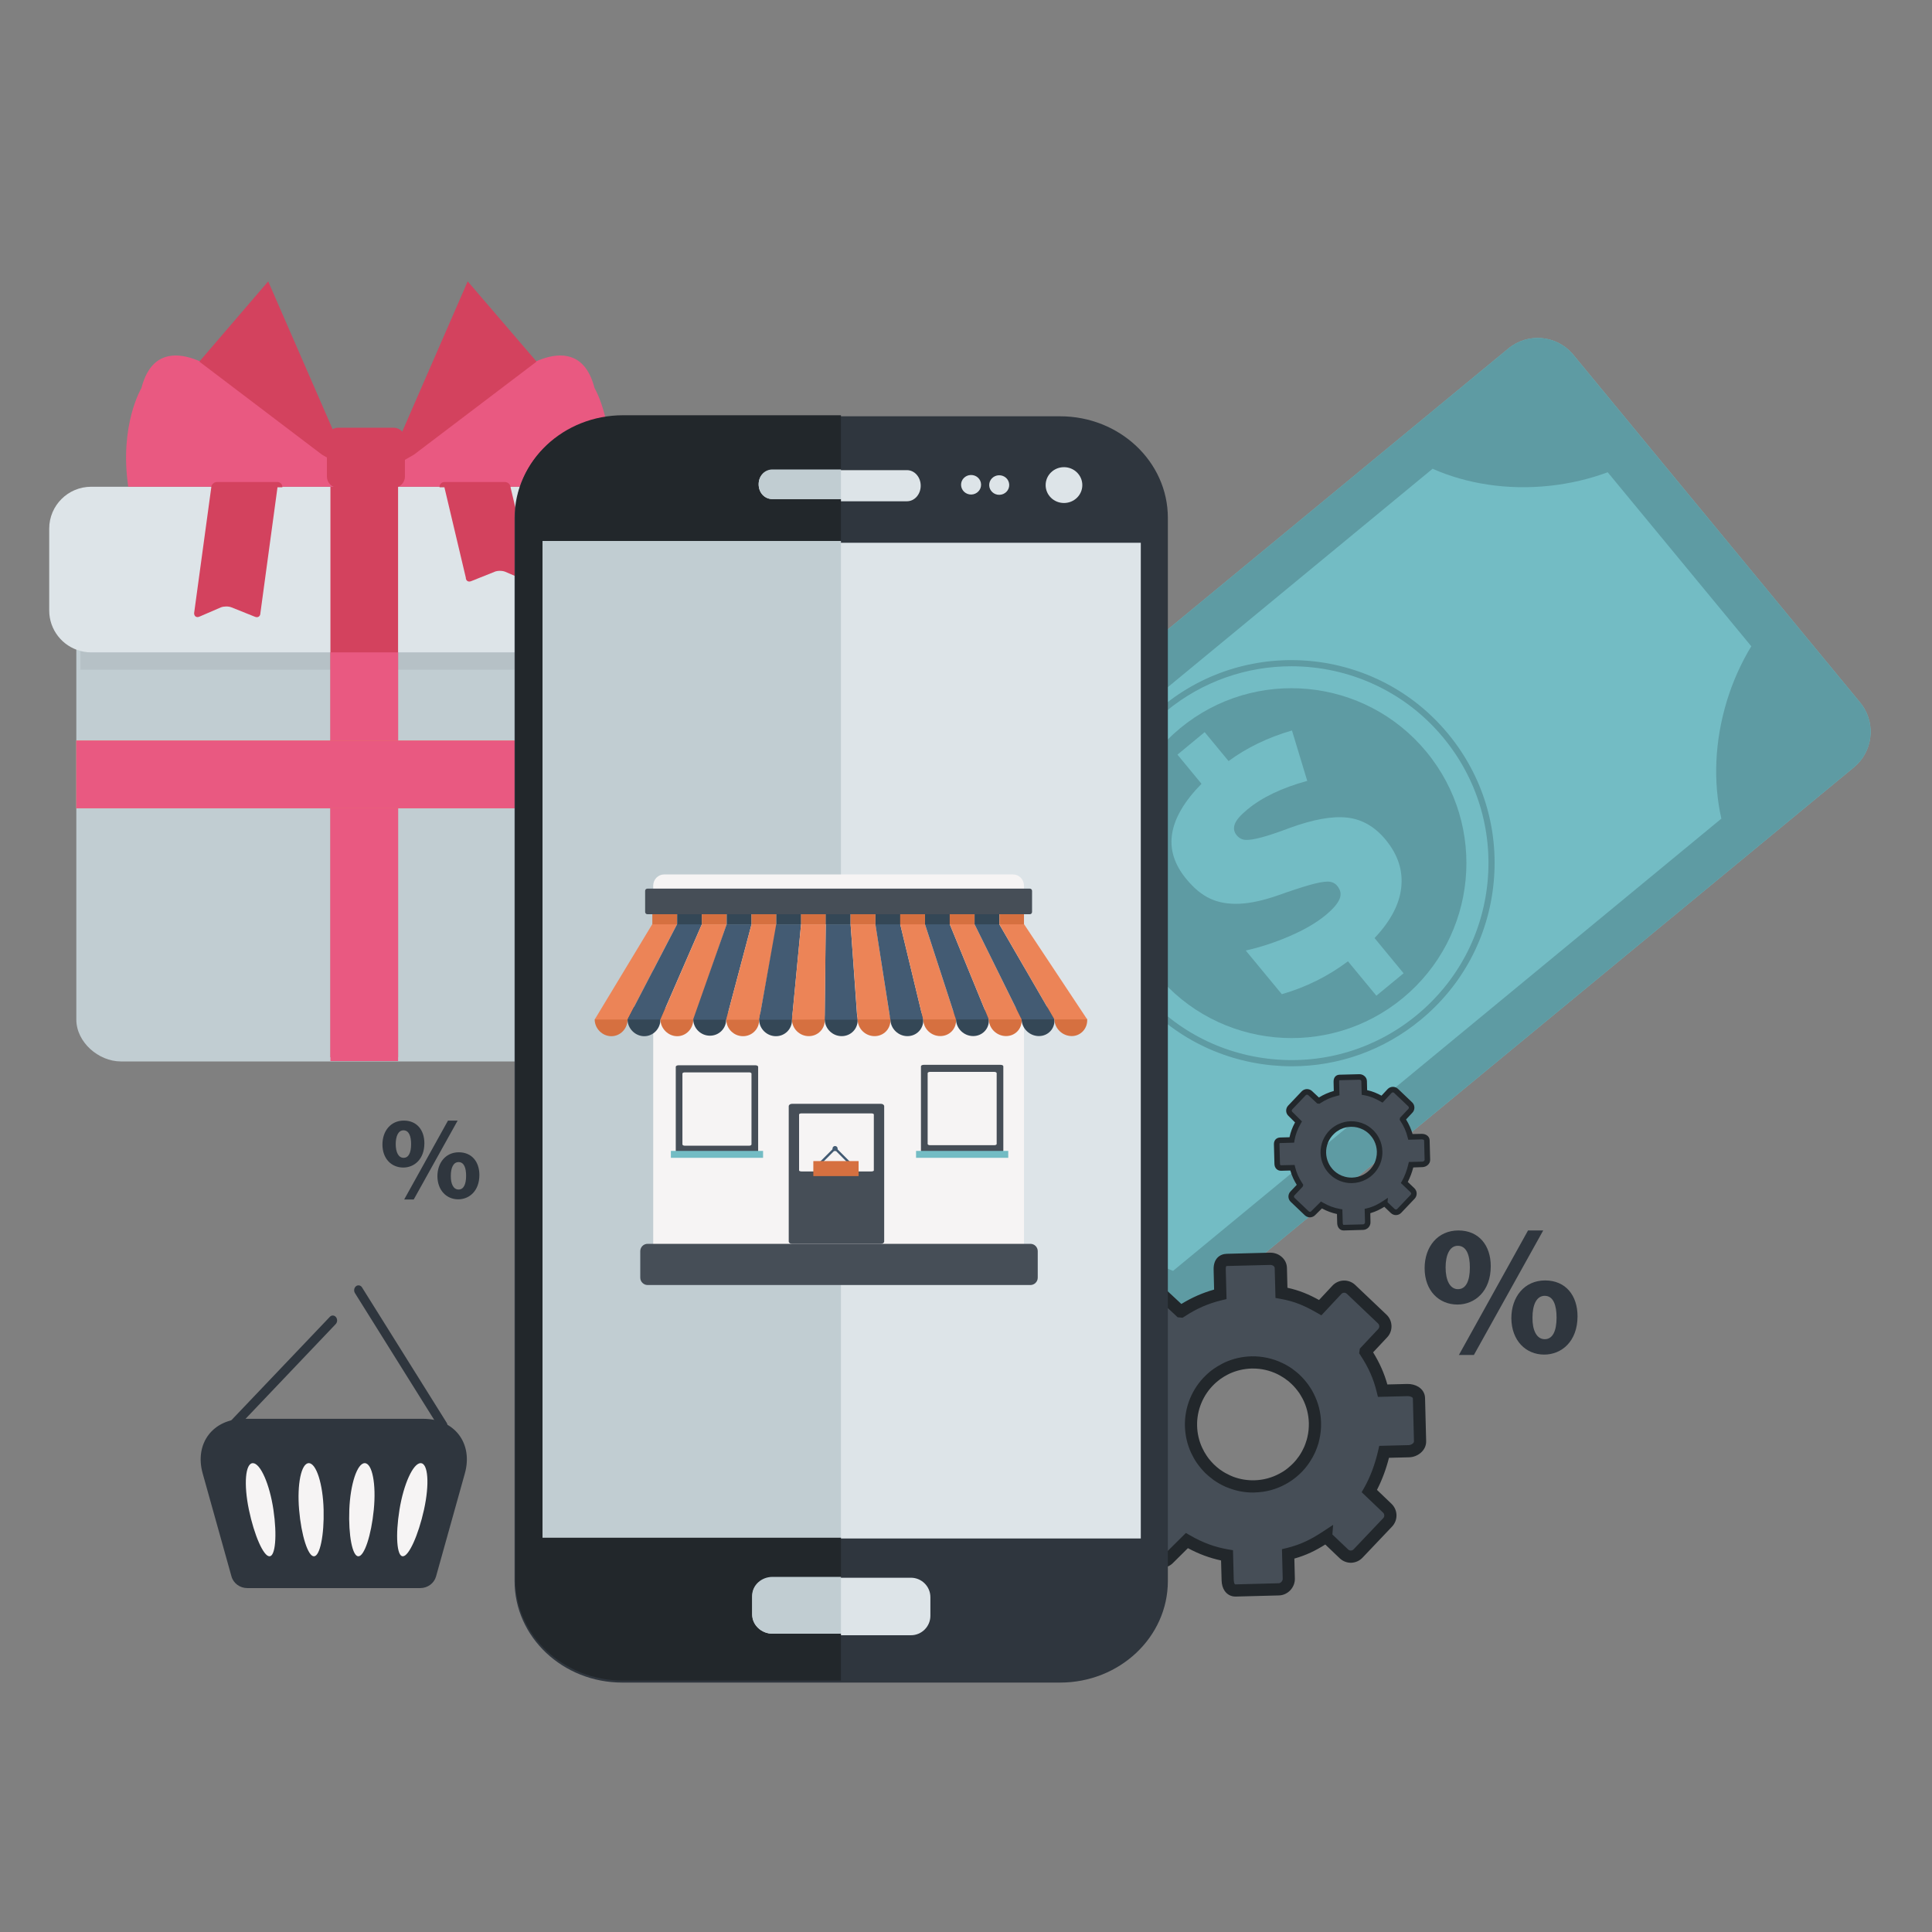 <?xml version="1.0" encoding="utf-8"?>
<!-- Generator: Adobe Illustrator 16.0.0, SVG Export Plug-In . SVG Version: 6.00 Build 0)  -->
<!DOCTYPE svg PUBLIC "-//W3C//DTD SVG 1.1//EN" "http://www.w3.org/Graphics/SVG/1.1/DTD/svg11.dtd">
<svg version="1.1" id="Layer_1" xmlns="http://www.w3.org/2000/svg" xmlns:xlink="http://www.w3.org/1999/xlink" x="0px" y="0px"
	 width="300px" height="300px" viewBox="0 0 300 300" enable-background="new 0 0 300 300" xml:space="preserve">
<rect x="0" y="0" width="300" height="300" fill="#808080" stroke="none"/>
<g>
	<g>
		<path fill="#C1CDD2" d="M99.938,91.408v66.91c0,3.49-2.73,6.503-6.226,6.503H18.779c-3.495,0-6.927-3.013-6.927-6.503v-66.91
			c0-3.495,3.432-6.629,6.927-6.629h74.933C97.207,84.778,99.938,87.913,99.938,91.408z"/>
		<path opacity="0.07" fill="#231F20" d="M104.92,82.088v12.703c0,2.817-1.785,5.216-4.29,6.118
			c-0.181,0.073-0.365,0.122-0.557,0.175v2.91H12.486v-2.915c-2.788-0.732-4.846-3.271-4.846-6.289V82.088
			c0-3.591,2.915-6.505,6.507-6.505h84.265C102.004,75.583,104.92,78.497,104.92,82.088z"/>
		<path fill="#DDE4E8" d="M104.92,82.088v12.703c0,2.817-1.785,5.216-4.29,6.118c-0.181,0.073-0.365,0.122-0.557,0.175
			c-0.525,0.141-1.086,0.215-1.661,0.215H14.147c-0.379,0-0.745-0.03-1.105-0.097c-0.19-0.03-0.376-0.074-0.556-0.122
			c-2.788-0.732-4.846-3.271-4.846-6.289V82.088c0-3.591,2.915-6.505,6.507-6.505h84.265
			C102.004,75.583,104.92,78.497,104.92,82.088z"/>
		<rect x="51.308" y="75.583" fill="#D3425E" width="10.506" height="88.584"/>
		<rect x="51.308" y="101.299" fill="#E95981" width="10.506" height="63.463"/>
		<g>
			<rect x="11.853" y="115.001" fill="#EC8457" width="88.114" height="10.505"/>
			<rect x="11.853" y="115.001" fill="#E95981" width="88.114" height="10.505"/>
		</g>
		<path fill="#E95981" d="M52.751,71.166L35.056,58.528c0,0-10.441-8.531-13.094,1.723c0,0-3.46,5.759-2.048,15.331h34.654
			C54.568,75.583,52.619,74.042,52.751,71.166z"/>
		<polygon fill="#D3425E" points="30.952,56.149 41.646,43.689 52.696,69.058 53.316,72.504 50.002,70.603 		"/>
		<path fill="#E95981" d="M61.521,71.166l17.704-12.637c0,0,10.442-8.531,13.094,1.723c0,0,3.451,5.759,2.042,15.331H59.712
			C59.712,75.583,61.651,74.042,61.521,71.166z"/>
		<polygon fill="#D3425E" points="83.319,56.149 72.624,43.689 61.573,69.058 60.96,72.504 64.27,70.603 		"/>
		<path fill="#D3425E" d="M43.089,75.667h0.752c0-0.017,0.003-0.036,0.003-0.062c0-0.419-0.34-0.76-0.755-0.76h-0.901h-0.309h-8.184
			c-0.492,0-0.897,0.405-0.897,0.902L30.143,95.21c0,0.492,0.374,0.741,0.823,0.542l3.306-1.429c0.452-0.19,1.202-0.204,1.661-0.015
			l3.667,1.468c0.452,0.185,0.833-0.074,0.833-0.566L43.089,75.667z"/>
		<path fill="#D3425E" d="M69.008,75.667h-0.76c0-0.017,0-0.036,0-0.062c0-0.419,0.34-0.76,0.76-0.76h0.901h0.304h8.178
			c0.498,0,0.903,0.405,0.903,0.902l3.324,13.931c0,0.493-0.376,0.741-0.83,0.541l-3.304-1.423c-0.454-0.201-1.204-0.21-1.662-0.02
			l-3.661,1.467c-0.459,0.186-0.833-0.073-0.833-0.565L69.008,75.667z"/>
		<path fill="#D3425E" d="M62.876,73.996c0,0.965-0.781,1.745-1.747,1.745h-8.627c-0.966,0-1.739-0.78-1.739-1.745v-5.834
			c0-0.965,0.773-1.746,1.739-1.746h8.627c0.966,0,1.747,0.78,1.747,1.746V73.996z"/>
	</g>
	<g>
		<path fill="#73BCC4" d="M244.301,55.082l44.534,53.992c0.122,0.146,0.233,0.297,0.348,0.454c2.12,3.027,1.589,7.234-1.312,9.627
			l-117.444,96.879c-2.906,2.398-7.132,2.116-9.707-0.545c-0.13-0.138-0.257-0.273-0.379-0.42l-44.536-53.991
			c-0.048-0.059-0.102-0.127-0.15-0.196c-2.345-3.051-1.867-7.419,1.116-9.888l117.445-96.877c2.988-2.468,7.381-2.103,9.925,0.78
			C244.194,54.96,244.246,55.018,244.301,55.082z"/>
		<path fill="#5E9BA3" d="M244.14,54.896c-2.544-2.883-6.937-3.249-9.925-0.78L216.18,68.994l-81.373,67.122l-18.037,14.877
			c-2.983,2.469-3.461,6.837-1.116,9.888c0.049,0.069,0.103,0.138,0.15,0.196l12.222,14.818l20.093,24.354l0,0l12.222,14.819
			c0.058,0.059,0.111,0.117,0.161,0.185c0,0,0,0,0.005,0c0.072,0.078,0.136,0.157,0.213,0.235c0.006,0.009,0.016,0.009,0.021,0.02
			c0.014,0.02,0.024,0.028,0.039,0.038c0.068,0.068,0.141,0.146,0.215,0.204c0.019,0.03,0.043,0.04,0.063,0.069
			c0.062,0.058,0.127,0.107,0.189,0.166c0.033,0.02,0.06,0.048,0.093,0.077c0.058,0.039,0.117,0.088,0.175,0.137
			c0.035,0.029,0.079,0.049,0.108,0.078c0.058,0.039,0.106,0.078,0.166,0.116c0.042,0.03,0.083,0.059,0.122,0.089
			c0.052,0.028,0.106,0.068,0.16,0.107c0.048,0.02,0.092,0.048,0.136,0.078c0.055,0.028,0.104,0.058,0.156,0.087
			c0.049,0.029,0.098,0.049,0.142,0.078c0.048,0.029,0.102,0.059,0.156,0.077c0.049,0.03,0.102,0.05,0.146,0.069
			c0.055,0.029,0.104,0.058,0.161,0.077c0.049,0.03,0.098,0.039,0.15,0.059c0.055,0.03,0.099,0.05,0.152,0.068
			c0.053,0.02,0.107,0.039,0.161,0.059c0.048,0.02,0.102,0.039,0.15,0.05c0.055,0.028,0.107,0.038,0.166,0.058
			c0.053,0.02,0.102,0.029,0.156,0.049c0.053,0.01,0.111,0.029,0.166,0.039c0.053,0.02,0.097,0.029,0.15,0.039
			c0.058,0.02,0.117,0.029,0.171,0.039c0.053,0.01,0.107,0.02,0.156,0.038c0.053,0.011,0.111,0.011,0.169,0.02
			c0.055,0.011,0.104,0.02,0.156,0.03c0.06,0.009,0.118,0.02,0.176,0.02c0.05,0.009,0.104,0.009,0.151,0.02
			c0.064,0,0.116,0.01,0.176,0.01c0.055,0,0.106,0.01,0.161,0.01c0.054,0.009,0.111,0.009,0.176,0.009c0.053,0,0.102,0,0.156,0
			c0.058,0,0.111,0,0.169,0c0.055,0,0.108,0,0.161-0.009c0.06,0,0.117-0.01,0.171-0.01c0.06,0,0.112-0.01,0.161-0.01
			c0.06-0.011,0.116-0.011,0.176-0.02c0.05,0,0.102-0.011,0.156-0.02c0.058-0.011,0.111-0.02,0.171-0.03
			c0.047-0.009,0.106-0.009,0.164-0.028c0.055-0.01,0.108-0.02,0.166-0.029c0.049-0.01,0.104-0.02,0.156-0.039
			c0.059-0.01,0.113-0.029,0.16-0.039c0.06-0.01,0.119-0.029,0.172-0.049c0.054-0.01,0.103-0.029,0.155-0.039
			c0.06-0.02,0.112-0.038,0.166-0.058c0.049-0.021,0.104-0.03,0.156-0.06c0.059-0.02,0.111-0.039,0.171-0.059
			c0.044-0.02,0.093-0.039,0.141-0.059c0.059-0.028,0.113-0.048,0.171-0.078c0.049-0.019,0.099-0.038,0.143-0.067
			c0.058-0.02,0.116-0.06,0.164-0.078c0.054-0.029,0.098-0.049,0.147-0.078c0.054-0.029,0.106-0.059,0.166-0.088
			c0.044-0.029,0.091-0.058,0.135-0.077c0.055-0.039,0.112-0.078,0.172-0.108c0.039-0.029,0.083-0.058,0.116-0.088
			c0.068-0.039,0.132-0.087,0.195-0.126c0.033-0.029,0.069-0.049,0.098-0.068c0.092-0.068,0.185-0.146,0.278-0.225l0,0l0,0
			l18.035-14.877l81.373-67.127l18.036-14.875c0.088-0.073,0.181-0.151,0.264-0.234c0.034-0.02,0.058-0.053,0.088-0.073
			c0.058-0.053,0.112-0.113,0.17-0.171c0.03-0.028,0.064-0.058,0.098-0.097c0.05-0.053,0.097-0.103,0.141-0.146
			c0.03-0.044,0.069-0.079,0.099-0.118c0.044-0.054,0.088-0.098,0.127-0.151c0.034-0.034,0.062-0.083,0.102-0.122
			c0.034-0.049,0.073-0.097,0.111-0.146c0.031-0.048,0.06-0.087,0.089-0.131c0.033-0.049,0.072-0.102,0.106-0.151
			c0.03-0.043,0.054-0.082,0.088-0.131c0.03-0.053,0.069-0.103,0.094-0.156c0.028-0.044,0.054-0.088,0.082-0.142
			c0.024-0.049,0.059-0.097,0.084-0.151c0.028-0.048,0.054-0.092,0.077-0.146c0.024-0.054,0.05-0.103,0.078-0.152
			c0.023-0.053,0.044-0.097,0.067-0.15c0.025-0.054,0.05-0.103,0.073-0.156c0.021-0.049,0.041-0.102,0.06-0.151
			c0.019-0.053,0.039-0.107,0.062-0.166c0.016-0.043,0.035-0.097,0.054-0.151c0.016-0.053,0.034-0.103,0.055-0.156
			c0.014-0.053,0.028-0.112,0.047-0.161c0.016-0.054,0.031-0.108,0.044-0.161c0.016-0.053,0.031-0.107,0.041-0.161
			c0.009-0.054,0.023-0.108,0.037-0.166c0.016-0.054,0.021-0.107,0.031-0.161c0.013-0.053,0.023-0.106,0.033-0.165
			c0.01-0.049,0.014-0.103,0.023-0.161c0.006-0.054,0.016-0.113,0.021-0.166c0.011-0.054,0.014-0.108,0.024-0.166
			c0.005-0.054,0.01-0.112,0.01-0.161c0.005-0.053,0.005-0.112,0.01-0.166c0.006-0.058,0.011-0.112,0.011-0.17
			c0-0.054,0-0.112,0-0.166c0-0.054,0-0.107,0-0.165c0-0.054,0-0.108,0-0.161c-0.005-0.059-0.011-0.113-0.016-0.166
			c0-0.059-0.005-0.117-0.01-0.171c0-0.053-0.005-0.112-0.016-0.165c-0.003-0.054-0.014-0.113-0.019-0.161
			c-0.01-0.059-0.021-0.113-0.025-0.166c-0.004-0.058-0.019-0.112-0.029-0.166c-0.008-0.058-0.018-0.112-0.028-0.17
			c-0.015-0.054-0.023-0.108-0.039-0.156c-0.015-0.06-0.023-0.113-0.039-0.171c-0.015-0.053-0.028-0.103-0.044-0.156
			c-0.015-0.059-0.028-0.117-0.049-0.175c-0.014-0.049-0.029-0.093-0.049-0.142c-0.02-0.063-0.037-0.122-0.062-0.18
			c-0.016-0.049-0.024-0.097-0.05-0.142c-0.023-0.063-0.044-0.122-0.072-0.185c-0.016-0.039-0.034-0.078-0.053-0.127
			c-0.03-0.067-0.064-0.131-0.088-0.194c-0.025-0.039-0.044-0.073-0.055-0.117c-0.039-0.063-0.073-0.131-0.111-0.2
			c-0.016-0.034-0.034-0.068-0.055-0.097c-0.044-0.078-0.088-0.152-0.127-0.225c-0.014-0.024-0.028-0.048-0.049-0.073
			c-0.053-0.088-0.106-0.171-0.159-0.249c-0.011-0.015-0.021-0.034-0.036-0.048c0-0.005-0.005-0.015-0.008-0.02
			c-0.064-0.093-0.127-0.176-0.191-0.263c-0.005,0-0.005,0-0.005-0.005c-0.048-0.063-0.097-0.127-0.151-0.185l0,0l-12.22-14.813
			l-20.099-24.364l-12.216-14.814C244.246,55.018,244.194,54.96,244.14,54.896z M271.939,100.353
			c-1.55,2.554-2.842,5.387-3.782,8.457c-1.944,6.357-2.136,12.724-0.863,18.305l-85.146,70.229
			c-5.239-2.31-11.523-3.334-18.134-2.632c-3.831,0.419-7.433,1.374-10.685,2.759l-21.586-26.157
			c1.98-2.935,3.603-6.289,4.734-9.974c1.959-6.366,2.139-12.75,0.858-18.341l85.116-70.21c5.25,2.32,11.547,3.352,18.172,2.645
			c3.193-0.341,6.22-1.067,9.022-2.101L271.939,100.353z"/>
		<path fill="#5E9BA3" d="M200.6,165.571c-1.02,0-2.043-0.05-3.07-0.146c-8.386-0.809-15.956-4.826-21.318-11.329
			c-11.069-13.412-9.154-33.333,4.262-44.398c13.41-11.065,33.337-9.154,44.398,4.26c5.357,6.498,7.867,14.692,7.062,23.084
			c-0.805,8.384-4.82,15.952-11.323,21.314C214.906,163.065,207.897,165.571,200.6,165.571z M200.512,103.458
			c-6.854,0-13.742,2.287-19.432,6.98c-6.302,5.196-10.202,12.537-10.981,20.666c-0.779,8.131,1.653,16.082,6.854,22.377
			c5.195,6.309,12.538,10.208,20.667,10.988c8.132,0.779,16.078-1.657,22.385-6.854c6.299-5.197,10.198-12.541,10.983-20.667
			c0.774-8.128-1.658-16.079-6.854-22.381l0,0C218.095,107.25,209.341,103.458,200.512,103.458z"/>
		<path fill="#5E9BA3" d="M221.492,116.742c9.549,11.578,7.906,28.694-3.667,38.242c-11.57,9.544-28.691,7.906-38.24-3.673
			c-9.546-11.567-7.902-28.69,3.67-38.235C194.827,103.526,211.947,105.174,221.492,116.742z"/>
		<path fill="#73BCC4" d="M209.31,149.272c-3.094,2.325-6.521,4.023-10.27,5.106l-5.602-6.783c2.243-0.497,4.514-1.238,6.813-2.232
			c2.292-0.99,4.14-2.062,5.544-3.222c1.16-0.955,1.892-1.794,2.203-2.52c0.307-0.716,0.189-1.409-0.351-2.062
			c-0.371-0.449-0.877-0.668-1.526-0.663c-0.644,0.005-1.585,0.186-2.812,0.536c-1.233,0.355-2.857,0.882-4.851,1.594
			c-2.256,0.79-4.25,1.224-5.967,1.307c-1.721,0.074-3.231-0.175-4.522-0.77c-1.308-0.585-2.561-1.614-3.769-3.086
			c-1.857-2.247-2.589-4.602-2.189-7.057c0.404-2.457,1.921-5.025,4.558-7.711l-3.732-4.529l4.226-3.495l3.709,4.494
			c2.833-2.081,6.114-3.67,9.844-4.752l2.372,7.828c-3.903,1.068-7,2.545-9.286,4.432c-1.091,0.897-1.749,1.662-1.97,2.296
			c-0.229,0.629-0.12,1.204,0.304,1.718c0.37,0.449,0.833,0.688,1.398,0.718c0.565,0.028,1.389-0.103,2.477-0.396
			c1.082-0.287,2.53-0.772,4.323-1.45c3.676-1.34,6.665-1.881,8.97-1.613c2.3,0.258,4.29,1.408,5.962,3.439
			c1.892,2.291,2.701,4.747,2.422,7.375c-0.268,2.623-1.651,5.25-4.147,7.887l4.508,5.469l-4.226,3.483L209.31,149.272z"/>
	</g>
	<path fill="#464E57" d="M220.337,217.115c-0.015-0.857-0.931-1.286-1.793-1.267l-3.833,0.106c-0.59-2.417-1.492-4.24-2.676-6.034
		l0.015-0.078l2.647-2.818c0.59-0.613,0.561-1.607-0.054-2.193l-4.851-4.61c-0.618-0.585-1.594-0.565-2.184,0.048l-2.608,2.789
		c-1.91-1.102-3.583-1.882-6.016-2.301v-0.02l-0.097-3.852c-0.025-0.848-0.824-1.443-1.673-1.413l-6.684,0.166
		c-0.856,0.02-1.16,0.643-1.135,1.5l0.097,3.842c-2.408,0.575-4.309,1.492-6.103,2.662l-0.106-0.01l-2.833-2.643
		c-0.618-0.595-1.623-0.565-2.209,0.049l-4.62,4.855c-0.584,0.613-0.57,1.599,0.053,2.184l2.789,2.749
		c-1.103,1.911-1.876,3.734-2.302,6.162h-0.019l-3.841,0.098c-0.858,0.02-1.316,0.536-1.298,1.385l0.172,6.678
		c0.023,0.857,0.516,1.452,1.37,1.433l3.836-0.098c0.584,2.409,1.486,4.153,2.666,5.957l-0.011,0.028l-2.646,2.8
		c-0.586,0.623-0.565,1.599,0.053,2.193l4.851,4.612c0.62,0.584,1.599,0.563,2.183-0.06l2.818-2.788
		c1.911,1.091,3.798,1.872,6.239,2.29v0.021l0.094,3.841c0.023,0.849,0.395,1.609,1.248,1.589l6.688-0.175
		c0.852-0.02,1.578-0.799,1.56-1.658l-0.099-3.841c2.409-0.576,4.091-1.481,5.884-2.661v0.009l2.779,2.652
		c0.618,0.584,1.594,0.565,2.184-0.058l4.602-4.846c0.584-0.614,0.561-1.599-0.058-2.185l-2.789-2.671
		c1.103-1.911,1.862-4.144,2.307-6.094h0.014l3.841-0.098c0.858-0.02,1.741-0.691,1.721-1.54L220.337,217.115z M203.942,223.354
		c-0.038,0.146-0.077,0.303-0.111,0.459c-0.067,0.224-0.146,0.448-0.224,0.673c-0.06,0.146-0.113,0.292-0.176,0.43
		c-0.034,0.097-0.078,0.194-0.122,0.292c-0.088,0.186-0.18,0.37-0.272,0.556c-0.078,0.136-0.156,0.272-0.234,0.399
		c-0.064,0.107-0.127,0.205-0.199,0.312c-0.06,0.087-0.122,0.175-0.182,0.272c-0.044,0.059-0.086,0.117-0.136,0.186
		c-0.093,0.117-0.187,0.244-0.288,0.36c-0.049,0.059-0.098,0.117-0.146,0.176c-0.098,0.117-0.205,0.233-0.313,0.341
		c-0.052,0.059-0.102,0.117-0.16,0.166c-0.219,0.224-0.442,0.429-0.683,0.623c-0.058,0.05-0.117,0.099-0.18,0.147
		c-0.122,0.097-0.249,0.185-0.371,0.282c-0.122,0.088-0.249,0.176-0.379,0.253c-0.069,0.039-0.133,0.089-0.2,0.128
		c-0.132,0.077-0.265,0.155-0.404,0.233c-1.293,0.703-2.774,1.121-4.35,1.16c-1.272,0.039-2.484-0.175-3.611-0.595
		c-0.104-0.049-0.205-0.078-0.303-0.117c-0.097-0.049-0.189-0.088-0.283-0.127c-0.282-0.127-0.561-0.272-0.828-0.419
		c-0.141-0.078-0.268-0.155-0.395-0.244c-0.132-0.087-0.264-0.165-0.39-0.263c-0.06-0.039-0.122-0.088-0.187-0.127
		c-0.355-0.273-0.695-0.565-1.013-0.877c-0.313-0.312-0.609-0.644-0.882-0.995c-0.108-0.146-0.21-0.292-0.317-0.438
		c-0.303-0.438-0.565-0.916-0.79-1.404c-0.53-1.149-0.839-2.427-0.878-3.763c-0.067-2.827,1.082-5.401,2.975-7.205
		c0.171-0.156,0.34-0.312,0.521-0.468c0.058-0.039,0.116-0.088,0.18-0.136c0.121-0.098,0.243-0.196,0.365-0.283
		c0.381-0.264,0.781-0.507,1.194-0.722c0.137-0.068,0.277-0.136,0.42-0.205c1.14-0.516,2.393-0.818,3.725-0.857
		c1.578-0.039,3.08,0.303,4.406,0.946c0.141,0.067,0.283,0.136,0.413,0.214c0.205,0.107,0.405,0.225,0.602,0.351
		c0.131,0.079,0.263,0.166,0.385,0.264c0.062,0.039,0.127,0.088,0.189,0.127c0.122,0.097,0.244,0.194,0.366,0.292
		c0.174,0.146,0.345,0.293,0.511,0.458c0.112,0.107,0.226,0.215,0.332,0.322c0.263,0.282,0.517,0.575,0.745,0.878
		c0.094,0.126,0.187,0.253,0.27,0.38c0.087,0.126,0.175,0.263,0.253,0.39c0.116,0.195,0.233,0.41,0.342,0.614
		c0.644,1.248,1.018,2.652,1.057,4.144C204.207,221.767,204.124,222.575,203.942,223.354z"/>
	<path fill="#22272B" d="M191.849,247.914c-0.696,0-1.291-0.312-1.681-0.877c-0.298-0.43-0.464-0.996-0.478-1.629l-0.084-3.1
		c-1.803-0.392-3.437-0.994-5.147-1.912l-2.3,2.281c-0.459,0.479-1.074,0.742-1.736,0.761c-0.664,0.02-1.297-0.224-1.778-0.682
		l-4.847-4.603c-1-0.945-1.042-2.534-0.092-3.538l2.154-2.271c-0.789-1.287-1.614-2.838-2.198-4.895l-3.096,0.078
		c-1.335,0.028-2.295-0.937-2.334-2.351l-0.171-6.688c-0.034-1.395,0.833-2.311,2.213-2.35l3.104-0.078
		c0.376-1.754,0.971-3.334,1.902-5.069l-2.273-2.242c-0.974-0.926-1.018-2.516-0.072-3.51l4.622-4.846
		c0.457-0.487,1.082-0.76,1.755-0.779c0.667-0.011,1.311,0.224,1.793,0.691l2.336,2.175c1.643-1.004,3.28-1.726,5.084-2.233
		l-0.074-3.09c-0.048-1.774,1.029-2.447,2.053-2.467l6.683-0.175c0.654-0.011,1.282,0.194,1.771,0.604
		c0.545,0.438,0.858,1.062,0.877,1.745l0.078,3.101c1.887,0.409,3.354,1.043,4.908,1.9l2.092-2.242
		c0.955-1.004,2.54-1.043,3.534-0.087l4.846,4.602c0.487,0.458,0.755,1.082,0.779,1.755c0.015,0.672-0.229,1.307-0.688,1.784
		l-2.168,2.31c1.018,1.658,1.721,3.237,2.212,4.992l3.096-0.078c0.634-0.01,1.248,0.146,1.736,0.448
		c0.644,0.41,1.008,1.024,1.022,1.745l0.171,6.68c0.039,1.461-1.331,2.485-2.637,2.515l-3.135,0.078
		c-0.454,1.784-1.102,3.509-1.866,4.98l2.261,2.165c0.478,0.469,0.755,1.082,0.771,1.746c0.016,0.672-0.229,1.295-0.683,1.783
		l-4.602,4.846c-0.459,0.478-1.077,0.75-1.744,0.78c-0.659,0.009-1.298-0.233-1.78-0.692l-2.247-2.145
		c-1.462,0.917-2.915,1.656-4.802,2.184l0.078,3.101c0.02,0.652-0.239,1.316-0.701,1.812c-0.473,0.498-1.116,0.8-1.78,0.81
		l-6.678,0.176C191.889,247.914,191.863,247.914,191.849,247.914z M184.147,238.037l0.623,0.36c2.014,1.16,3.789,1.814,5.928,2.195
		l0.761,0.125l0.117,4.641c0.01,0.255,0.064,0.488,0.15,0.604c0.03,0.039,0.041,0.06,0.127,0.06l6.684-0.176
		c0.157,0,0.316-0.078,0.443-0.214c0.127-0.137,0.2-0.313,0.2-0.478l-0.117-4.602l0.741-0.176c2.282-0.556,3.881-1.414,5.591-2.535
		l1.614-1.062l-0.117,1.492l2.448,2.329c0.121,0.116,0.272,0.176,0.428,0.166c0.161,0,0.307-0.068,0.419-0.185l4.602-4.846
		c0.113-0.117,0.171-0.265,0.161-0.429c0-0.156-0.068-0.313-0.18-0.42l-3.33-3.178l0.371-0.653c0.935-1.629,1.716-3.705,2.193-5.821
		l0.166-0.722l4.597-0.116c0.384-0.02,0.804-0.312,0.794-0.575l-0.171-6.678c0-0.039,0-0.098-0.141-0.186
		c-0.166-0.107-0.425-0.166-0.678-0.166l-4.606,0.116l-0.182-0.739c-0.506-2.078-1.262-3.793-2.538-5.733l-0.195-0.303l0.107-0.721
		l2.847-3.032c0.116-0.117,0.171-0.273,0.171-0.438c-0.005-0.166-0.069-0.312-0.187-0.43l-4.846-4.611
		c-0.243-0.224-0.623-0.224-0.852,0.021l-3.106,3.323l-0.648-0.37c-1.896-1.082-3.437-1.793-5.713-2.193l-0.766-0.137l-0.121-4.631
		c0-0.127-0.058-0.234-0.175-0.332c-0.138-0.106-0.332-0.175-0.532-0.165l-6.683,0.165c-0.099,0-0.132,0.02-0.132,0.02
		c-0.02,0.02-0.083,0.177-0.078,0.508l0.122,4.611l-0.745,0.176c-2.121,0.517-3.914,1.296-5.801,2.545l-0.278,0.175l-0.761-0.068
		l-3.072-2.866c-0.121-0.117-0.28-0.176-0.443-0.166c-0.164,0-0.32,0.059-0.434,0.176l-4.615,4.854
		c-0.113,0.118-0.171,0.273-0.166,0.43c0,0.155,0.068,0.312,0.18,0.419l3.324,3.267l-0.365,0.633
		c-1.189,2.067-1.822,3.764-2.188,5.859l-0.136,0.761l-4.632,0.127c-0.302,0-0.379,0.049-0.374,0.41l0.174,6.678
		c0.011,0.517,0.239,0.507,0.396,0.507l4.606-0.127l0.181,0.751c0.493,2.027,1.224,3.665,2.534,5.664l0.254,0.39l-0.229,0.664
		l-2.788,2.943c-0.235,0.244-0.22,0.625,0.019,0.858l4.851,4.602c0.112,0.117,0.268,0.166,0.429,0.166
		c0.156-0.01,0.307-0.069,0.42-0.187l0.014-0.019L184.147,238.037z M194.56,231.759c-1.269,0-2.506-0.224-3.69-0.673
		c-0.111-0.038-0.224-0.088-0.332-0.127c-0.111-0.039-0.213-0.088-0.312-0.127c-0.307-0.146-0.619-0.301-0.911-0.467
		c-0.146-0.089-0.293-0.175-0.438-0.263c-0.143-0.099-0.277-0.187-0.425-0.283c-0.062-0.049-0.131-0.107-0.195-0.156
		c-0.395-0.292-0.766-0.614-1.121-0.945c-0.34-0.352-0.667-0.722-0.965-1.102c-0.117-0.157-0.234-0.322-0.346-0.479
		c-0.332-0.487-0.623-1.014-0.872-1.54c-0.6-1.307-0.917-2.701-0.961-4.143c-0.072-2.975,1.116-5.86,3.266-7.907
		c0.182-0.176,0.371-0.352,0.565-0.507c0.068-0.059,0.138-0.108,0.2-0.166c0.132-0.098,0.272-0.205,0.41-0.303
		c0.415-0.292,0.854-0.556,1.306-0.789c0.147-0.088,0.309-0.156,0.459-0.234c1.296-0.585,2.671-0.897,4.099-0.937
		c1.668-0.038,3.345,0.322,4.835,1.044c0.158,0.068,0.309,0.146,0.459,0.225c0.221,0.127,0.438,0.253,0.659,0.389
		c0.141,0.089,0.282,0.186,0.423,0.283c0.068,0.049,0.133,0.098,0.2,0.156c0.138,0.098,0.272,0.204,0.405,0.312
		c0.189,0.155,0.384,0.321,0.565,0.497c0.122,0.116,0.244,0.233,0.36,0.36c0.292,0.303,0.569,0.634,0.818,0.966
		c0.108,0.136,0.205,0.272,0.298,0.419c0.097,0.136,0.185,0.282,0.278,0.429c0.132,0.215,0.259,0.439,0.37,0.663
		c0.732,1.423,1.127,2.954,1.166,4.553c0.023,0.897-0.064,1.794-0.27,2.651l0,0c-0.034,0.177-0.078,0.342-0.122,0.517
		c-0.073,0.234-0.156,0.488-0.242,0.731c-0.055,0.166-0.122,0.322-0.191,0.478c-0.044,0.108-0.093,0.215-0.136,0.312
		c-0.104,0.215-0.205,0.42-0.308,0.614c-0.078,0.146-0.166,0.303-0.258,0.438c-0.064,0.117-0.137,0.234-0.215,0.342
		c-0.062,0.106-0.133,0.205-0.2,0.302c-0.049,0.068-0.099,0.137-0.146,0.204c-0.104,0.138-0.21,0.273-0.316,0.4
		c-0.055,0.068-0.108,0.127-0.161,0.195c-0.112,0.126-0.221,0.244-0.342,0.38c-0.055,0.059-0.112,0.117-0.175,0.176
		c-0.235,0.233-0.488,0.468-0.752,0.683c-0.062,0.059-0.131,0.106-0.2,0.166c-0.127,0.097-0.263,0.194-0.404,0.301
		c-0.136,0.099-0.278,0.195-0.424,0.283c-0.062,0.049-0.136,0.088-0.215,0.137c-0.146,0.089-0.291,0.175-0.442,0.253
		c-1.479,0.81-3.086,1.239-4.777,1.278C194.744,231.75,194.653,231.759,194.56,231.759z M194.573,212.505c-0.077,0-0.155,0-0.229,0
		c-1.179,0.039-2.305,0.292-3.363,0.77c-0.127,0.059-0.258,0.117-0.38,0.186c-0.37,0.194-0.727,0.409-1.073,0.652
		c-0.112,0.089-0.224,0.177-0.33,0.255c-0.055,0.038-0.107,0.087-0.161,0.136c-0.166,0.126-0.316,0.264-0.468,0.409
		c-1.765,1.687-2.745,4.057-2.683,6.493c0.03,1.18,0.293,2.331,0.786,3.393c0.205,0.449,0.443,0.868,0.716,1.268
		c0.094,0.137,0.19,0.272,0.283,0.399c0.244,0.312,0.512,0.614,0.794,0.897c0.288,0.282,0.595,0.546,0.917,0.79
		c0.054,0.039,0.111,0.078,0.171,0.116c0.111,0.078,0.229,0.156,0.346,0.234c0.116,0.078,0.238,0.146,0.355,0.215
		c0.244,0.137,0.498,0.263,0.752,0.38c0.078,0.039,0.164,0.078,0.247,0.107c0.093,0.049,0.187,0.077,0.277,0.116
		c1.039,0.381,2.136,0.566,3.258,0.537c1.389-0.039,2.709-0.391,3.924-1.054c0.122-0.058,0.238-0.136,0.36-0.205
		c0.058-0.038,0.117-0.067,0.18-0.106c0.118-0.078,0.235-0.155,0.348-0.234c0.111-0.087,0.218-0.165,0.332-0.253
		c0.052-0.049,0.106-0.088,0.16-0.137c0.214-0.175,0.419-0.36,0.618-0.556c0.05-0.049,0.094-0.097,0.146-0.146
		c0.093-0.107,0.186-0.214,0.279-0.312c0.042-0.059,0.086-0.107,0.135-0.156c0.089-0.117,0.172-0.224,0.255-0.342
		c0.044-0.048,0.083-0.106,0.121-0.155c0.058-0.088,0.112-0.166,0.17-0.244c0.06-0.098,0.118-0.194,0.176-0.282
		c0.068-0.117,0.138-0.243,0.205-0.36c0.088-0.166,0.171-0.332,0.254-0.508c0.034-0.088,0.078-0.166,0.112-0.253
		c0.058-0.127,0.102-0.264,0.15-0.391c0.078-0.204,0.146-0.409,0.2-0.613c0.039-0.137,0.072-0.273,0.106-0.42l0,0
		c0.166-0.701,0.235-1.434,0.22-2.164c-0.038-1.316-0.351-2.574-0.95-3.744c-0.103-0.186-0.204-0.37-0.312-0.546
		c-0.073-0.117-0.151-0.244-0.224-0.36c-0.078-0.107-0.161-0.225-0.244-0.331c-0.21-0.283-0.434-0.547-0.673-0.8
		c-0.098-0.098-0.194-0.195-0.298-0.293c-0.15-0.146-0.307-0.282-0.462-0.419c-0.112-0.078-0.226-0.176-0.337-0.244
		c-0.053-0.048-0.112-0.087-0.166-0.126c-0.112-0.088-0.229-0.166-0.346-0.234c-0.18-0.117-0.361-0.224-0.54-0.321
		c-0.122-0.068-0.249-0.127-0.376-0.195C197.138,212.797,195.881,212.505,194.573,212.505z"/>
	<path fill="#464E57" d="M221.57,177.065c-0.01-0.39-0.425-0.585-0.814-0.575l-1.75,0.049c-0.259-1.102-0.672-1.931-1.209-2.739
		l0.005-0.039l1.204-1.277c0.268-0.282,0.254-0.741-0.028-1.004l-2.198-2.096c-0.278-0.264-0.732-0.255-0.996,0.028l-1.229,1.268
		c-0.861-0.497-2.014-0.857-2.772-1.053v-0.01l-0.005-1.745c-0.01-0.381-0.352-0.653-0.736-0.644l-3.026,0.078
		c-0.387,0.01-0.522,0.293-0.514,0.682l0.049,1.746c-1.092,0.263-1.954,0.672-2.772,1.209h-0.044l-1.292-1.209
		c-0.277-0.264-0.731-0.254-1.004,0.028l-2.097,2.203c-0.263,0.283-0.253,0.722,0.025,0.995l1.267,1.277
		c-0.496,0.877-0.854,1.687-1.049,2.837h-0.005l-1.744,0.01c-0.39,0.01-0.595,0.224-0.59,0.614l0.078,3.022
		c0.014,0.39,0.233,0.663,0.623,0.644l1.741-0.039c0.268,1.092,0.678,1.882,1.213,2.7l-0.009,0.02l-1.199,1.268
		c-0.269,0.282-0.254,0.731,0.029,0.994l2.198,2.097c0.277,0.263,0.727,0.253,0.989-0.02l1.248-1.268
		c0.863,0.487,1.643,0.848,2.793,1.033v0.01l0.083,1.745c0.005,0.39,0.199,0.73,0.589,0.722l3.042-0.078
		c0.386-0.01,0.722-0.371,0.718-0.751l-0.127-1.744c1.086-0.264,1.817-0.674,2.583-1.21l0,0l1.355,1.21
		c0.277,0.262,0.765,0.253,1.032-0.03l2.112-2.203c0.268-0.283,0.268-0.722-0.016-0.985l-1.262-1.188
		c0.502-0.877,0.853-1.979,1.052-2.739h0.011l1.741-0.078c0.39-0.01,0.794-0.321,0.784-0.712L221.57,177.065z M214.116,179.902
		c-0.01,0.068-0.028,0.137-0.054,0.205c-0.023,0.098-0.058,0.204-0.097,0.302c-0.025,0.068-0.049,0.137-0.078,0.205
		c-0.015,0.039-0.034,0.078-0.06,0.127c-0.033,0.088-0.072,0.166-0.121,0.253c-0.034,0.059-0.073,0.117-0.107,0.176
		c-0.023,0.049-0.059,0.107-0.083,0.146c-0.033,0.039-0.058,0.088-0.088,0.127c-0.023,0.02-0.039,0.059-0.062,0.077
		c-0.039,0.059-0.083,0.117-0.127,0.176c-0.023,0.02-0.044,0.049-0.073,0.068c-0.044,0.059-0.093,0.117-0.137,0.165
		c-0.023,0.021-0.048,0.05-0.073,0.069c-0.097,0.107-0.205,0.194-0.312,0.282c-0.025,0.02-0.054,0.049-0.083,0.068
		c-0.054,0.049-0.111,0.078-0.171,0.127c-0.053,0.039-0.117,0.077-0.171,0.116c-0.029,0.02-0.058,0.039-0.087,0.059
		c-0.059,0.039-0.121,0.068-0.186,0.107c-0.585,0.312-1.262,0.508-1.979,0.527c-0.57,0.009-1.126-0.089-1.638-0.274
		c-0.049-0.019-0.093-0.038-0.143-0.058c-0.044-0.01-0.088-0.029-0.122-0.049c-0.13-0.059-0.257-0.127-0.379-0.194
		c-0.06-0.03-0.127-0.068-0.182-0.107c-0.058-0.039-0.116-0.078-0.174-0.117c-0.025-0.02-0.06-0.039-0.083-0.068
		c-0.166-0.117-0.317-0.244-0.464-0.39c-0.141-0.146-0.278-0.293-0.405-0.449c-0.044-0.068-0.092-0.136-0.141-0.205
		c-0.132-0.204-0.254-0.419-0.36-0.633c-0.239-0.527-0.376-1.102-0.39-1.716c-0.034-1.277,0.487-2.447,1.345-3.276
		c0.078-0.067,0.155-0.137,0.238-0.204c0.025-0.029,0.055-0.049,0.078-0.068c0.055-0.039,0.112-0.088,0.171-0.127
		c0.171-0.117,0.346-0.234,0.535-0.331c0.064-0.03,0.133-0.059,0.196-0.089c0.518-0.233,1.091-0.369,1.69-0.389
		c0.719-0.02,1.396,0.136,2.004,0.428c0.064,0.03,0.127,0.059,0.187,0.099c0.091,0.048,0.185,0.106,0.272,0.165
		c0.058,0.029,0.122,0.068,0.176,0.117c0.029,0.02,0.058,0.029,0.087,0.059c0.054,0.038,0.113,0.078,0.161,0.127
		c0.088,0.068,0.166,0.136,0.238,0.204c0.049,0.049,0.099,0.107,0.151,0.156c0.121,0.127,0.229,0.253,0.337,0.399
		c0.038,0.05,0.088,0.107,0.127,0.166c0.033,0.059,0.072,0.117,0.106,0.176c0.06,0.097,0.113,0.186,0.161,0.282
		c0.293,0.566,0.464,1.199,0.482,1.882C214.233,179.182,214.199,179.551,214.116,179.902z"/>
	<path fill="#22272B" d="M208.622,191.065c-0.316,0-0.584-0.146-0.766-0.41c-0.13-0.185-0.208-0.447-0.218-0.73l-0.034-1.413
		c-0.819-0.177-1.56-0.449-2.336-0.868l-1.048,1.033c-0.205,0.215-0.491,0.341-0.789,0.352c-0.302,0.009-0.59-0.107-0.81-0.312
		l-2.198-2.096c-0.458-0.429-0.473-1.15-0.045-1.6l0.981-1.043c-0.361-0.575-0.737-1.287-1-2.223l-1.409,0.039
		c-0.604,0.02-1.043-0.42-1.057-1.063l-0.079-3.041c-0.014-0.634,0.376-1.053,1.009-1.062l1.409-0.039
		c0.171-0.8,0.438-1.521,0.862-2.302l-1.033-1.022c-0.447-0.419-0.462-1.141-0.034-1.59l2.103-2.213
		c0.208-0.215,0.491-0.341,0.794-0.351c0.307,0,0.6,0.107,0.813,0.312l1.063,0.994c0.745-0.459,1.492-0.78,2.31-1.014l-0.033-1.404
		c-0.021-0.81,0.472-1.112,0.937-1.121l3.036-0.078c0.297-0.01,0.579,0.087,0.8,0.272c0.254,0.195,0.395,0.478,0.404,0.79
		l0.034,1.414c0.857,0.185,1.526,0.478,2.232,0.857l0.95-1.023c0.434-0.448,1.146-0.468,1.604-0.039l2.198,2.096
		c0.221,0.205,0.348,0.498,0.355,0.799c0.006,0.303-0.102,0.596-0.312,0.81l-0.983,1.053c0.462,0.751,0.784,1.473,1.009,2.262
		l1.399-0.028c0.288-0.01,0.569,0.067,0.794,0.205c0.293,0.185,0.452,0.467,0.458,0.789l0.082,3.032
		c0.016,0.662-0.609,1.131-1.204,1.141l-1.417,0.049c-0.21,0.799-0.508,1.589-0.854,2.252l1.033,0.984
		c0.21,0.215,0.342,0.487,0.347,0.79c0.009,0.312-0.104,0.595-0.308,0.819l-2.096,2.203c-0.205,0.214-0.482,0.341-0.785,0.351
		c-0.302,0.01-0.59-0.106-0.813-0.312l-1.02-0.975c-0.667,0.408-1.326,0.75-2.178,0.994l0.028,1.403
		c0.009,0.293-0.106,0.595-0.316,0.819c-0.221,0.225-0.508,0.36-0.81,0.37l-3.032,0.088
		C208.638,191.065,208.627,191.065,208.622,191.065z M205.123,186.571l0.283,0.165c0.916,0.527,1.721,0.819,2.691,0.995l0.345,0.059
		l0.058,2.105c0,0.117,0.031,0.224,0.07,0.273c0.008,0.02,0.013,0.028,0.052,0.028l3.042-0.078c0.069,0,0.143-0.038,0.2-0.097
		c0.059-0.068,0.093-0.146,0.093-0.215l-0.053-2.096l0.336-0.078c1.038-0.254,1.765-0.644,2.535-1.15l0.74-0.488l-0.058,0.683
		l1.111,1.063c0.054,0.049,0.127,0.068,0.194,0.068c0.078,0,0.146-0.029,0.194-0.078l2.092-2.203
		c0.05-0.059,0.078-0.127,0.078-0.196c-0.005-0.077-0.039-0.136-0.093-0.194l-1.511-1.443l0.171-0.292
		c0.423-0.751,0.779-1.687,0.999-2.652l0.073-0.32l2.092-0.05c0.171-0.01,0.36-0.146,0.355-0.263l-0.078-3.042
		c0-0.02,0-0.039-0.064-0.078c-0.073-0.059-0.189-0.078-0.307-0.078l-2.092,0.059l-0.086-0.341c-0.23-0.946-0.571-1.727-1.146-2.604
		l-0.094-0.136l0.05-0.332l1.297-1.375c0.053-0.059,0.073-0.126,0.073-0.205c0-0.077-0.034-0.136-0.088-0.194l-2.199-2.087
		c-0.106-0.116-0.282-0.106-0.389,0l-1.409,1.512l-0.294-0.166c-0.861-0.497-1.564-0.809-2.598-0.994l-0.346-0.059l-0.054-2.115
		c-0.005-0.06-0.029-0.098-0.083-0.146c-0.062-0.049-0.146-0.078-0.239-0.078l-3.036,0.078c-0.044,0-0.062,0.01-0.062,0.01
		c-0.006,0.01-0.034,0.077-0.029,0.224l0.053,2.097l-0.337,0.088c-0.969,0.233-1.784,0.585-2.643,1.15l-0.12,0.078l-0.347-0.029
		l-1.395-1.297c-0.06-0.059-0.132-0.078-0.205-0.078c-0.072,0-0.146,0.029-0.194,0.088l-2.097,2.203
		c-0.053,0.049-0.078,0.117-0.078,0.186s0.036,0.146,0.083,0.186l1.511,1.491l-0.169,0.283c-0.537,0.945-0.825,1.715-0.994,2.661
		l-0.06,0.352l-2.105,0.059c-0.137,0-0.176,0.02-0.171,0.185l0.083,3.032c0.005,0.233,0.106,0.233,0.175,0.233l2.097-0.048
		l0.077,0.331c0.23,0.927,0.561,1.667,1.155,2.573l0.117,0.177l-0.106,0.302l-1.268,1.345c-0.103,0.107-0.098,0.283,0.014,0.38
		l2.198,2.087c0.055,0.059,0.122,0.078,0.197,0.078c0.072,0,0.135-0.02,0.194-0.078v-0.009L205.123,186.571z M209.857,183.714
		c-0.581,0-1.142-0.097-1.679-0.302c-0.053-0.02-0.097-0.039-0.156-0.059c-0.044-0.02-0.091-0.039-0.135-0.059
		c-0.143-0.059-0.278-0.136-0.415-0.214c-0.068-0.039-0.138-0.069-0.2-0.117c-0.062-0.039-0.132-0.088-0.189-0.127
		c-0.029-0.02-0.062-0.048-0.094-0.067c-0.174-0.138-0.345-0.283-0.506-0.439c-0.156-0.156-0.307-0.321-0.438-0.497
		c-0.055-0.068-0.108-0.137-0.161-0.215c-0.147-0.225-0.283-0.458-0.39-0.702c-0.274-0.594-0.425-1.228-0.438-1.881
		c-0.036-1.346,0.506-2.652,1.48-3.598c0.084-0.068,0.171-0.146,0.259-0.225c0.034-0.028,0.06-0.048,0.093-0.078
		c0.058-0.049,0.122-0.088,0.185-0.136c0.185-0.127,0.385-0.254,0.595-0.361c0.064-0.039,0.132-0.068,0.205-0.097
		c0.589-0.264,1.214-0.42,1.868-0.43c0.75-0.02,1.511,0.146,2.193,0.468c0.072,0.029,0.141,0.068,0.208,0.107
		c0.104,0.059,0.2,0.107,0.298,0.176c0.064,0.039,0.127,0.087,0.19,0.126c0.033,0.03,0.063,0.05,0.098,0.079
		c0.058,0.039,0.127,0.087,0.18,0.137c0.083,0.067,0.176,0.146,0.259,0.233c0.053,0.049,0.112,0.098,0.166,0.155
		c0.127,0.137,0.253,0.283,0.371,0.439c0.048,0.058,0.092,0.127,0.131,0.186c0.044,0.068,0.088,0.136,0.127,0.194
		c0.059,0.107,0.116,0.205,0.171,0.312c0.33,0.643,0.512,1.335,0.521,2.066c0.014,0.399-0.025,0.81-0.117,1.199l0,0
		c-0.015,0.078-0.033,0.156-0.054,0.234c-0.034,0.106-0.067,0.225-0.112,0.341c-0.025,0.068-0.054,0.137-0.083,0.215
		c-0.025,0.049-0.044,0.088-0.062,0.146c-0.049,0.087-0.093,0.185-0.142,0.272c-0.034,0.068-0.078,0.137-0.117,0.205
		c-0.029,0.048-0.062,0.098-0.093,0.155c-0.034,0.039-0.058,0.078-0.092,0.127c-0.025,0.039-0.044,0.068-0.069,0.098
		c-0.05,0.059-0.092,0.117-0.141,0.176c-0.03,0.039-0.049,0.058-0.073,0.097c-0.054,0.059-0.104,0.117-0.16,0.166
		c-0.025,0.02-0.055,0.059-0.078,0.078c-0.104,0.117-0.221,0.215-0.343,0.312c-0.028,0.03-0.058,0.05-0.088,0.078
		c-0.062,0.049-0.122,0.088-0.185,0.137s-0.132,0.088-0.194,0.127c-0.03,0.02-0.064,0.039-0.094,0.058
		c-0.067,0.05-0.137,0.089-0.204,0.118c-0.668,0.37-1.404,0.564-2.17,0.584C209.939,183.714,209.896,183.714,209.857,183.714z
		 M209.862,174.969c-0.036,0-0.069,0-0.108,0c-0.535,0.02-1.044,0.127-1.526,0.352c-0.058,0.029-0.116,0.059-0.171,0.078
		c-0.169,0.098-0.33,0.194-0.486,0.303c-0.054,0.038-0.104,0.077-0.15,0.116c-0.03,0.02-0.049,0.039-0.074,0.059
		c-0.073,0.059-0.146,0.117-0.214,0.194c-0.8,0.761-1.243,1.834-1.214,2.945c0.015,0.535,0.132,1.053,0.355,1.54
		c0.088,0.194,0.199,0.399,0.321,0.575c0.044,0.059,0.089,0.117,0.133,0.176c0.106,0.156,0.229,0.283,0.36,0.419
		c0.132,0.127,0.268,0.244,0.413,0.351c0.03,0.02,0.055,0.039,0.078,0.059c0.049,0.039,0.104,0.068,0.157,0.098
		c0.048,0.039,0.112,0.068,0.164,0.107c0.114,0.059,0.226,0.117,0.343,0.166c0.033,0.028,0.078,0.039,0.111,0.059
		c0.039,0.009,0.088,0.028,0.127,0.039c0.473,0.186,0.971,0.263,1.478,0.253c0.633-0.02,1.228-0.176,1.783-0.478
		c0.054-0.029,0.108-0.068,0.162-0.098c0.029-0.01,0.058-0.039,0.082-0.049c0.049-0.029,0.103-0.068,0.155-0.106
		c0.06-0.039,0.108-0.069,0.157-0.117c0.024-0.01,0.043-0.039,0.073-0.059c0.097-0.079,0.189-0.166,0.277-0.254
		c0.024-0.02,0.044-0.048,0.068-0.059c0.044-0.059,0.083-0.107,0.127-0.146c0.019-0.028,0.039-0.048,0.06-0.078
		c0.037-0.048,0.077-0.097,0.115-0.146c0.02-0.02,0.04-0.049,0.059-0.078c0.021-0.029,0.049-0.078,0.078-0.107
		c0.025-0.039,0.049-0.088,0.072-0.127c0.034-0.059,0.07-0.116,0.104-0.165c0.034-0.068,0.073-0.156,0.112-0.225
		c0.015-0.039,0.028-0.088,0.049-0.116c0.023-0.059,0.048-0.127,0.073-0.186c0.028-0.088,0.062-0.176,0.083-0.273
		c0.019-0.059,0.038-0.127,0.049-0.195l0,0c0.073-0.312,0.111-0.652,0.102-0.975c-0.019-0.604-0.166-1.18-0.434-1.706
		c-0.044-0.087-0.088-0.176-0.143-0.253c-0.028-0.059-0.067-0.108-0.102-0.156c-0.028-0.059-0.072-0.107-0.111-0.156
		c-0.094-0.127-0.195-0.243-0.304-0.361c-0.044-0.048-0.088-0.087-0.135-0.136c-0.068-0.059-0.138-0.127-0.21-0.185
		c-0.05-0.039-0.099-0.079-0.151-0.118c-0.025-0.02-0.054-0.039-0.072-0.059c-0.055-0.028-0.108-0.067-0.161-0.098
		c-0.08-0.058-0.166-0.106-0.249-0.155c-0.055-0.02-0.111-0.059-0.166-0.078C211.025,175.096,210.462,174.969,209.862,174.969z"/>
	<g>
		<path fill="#2F363E" d="M181.345,245.496c0,8.715-7.498,15.774-16.73,15.774H96.632c-9.237,0-16.73-7.06-16.73-15.774V80.416
			c0-8.713,7.493-15.774,16.73-15.774h67.982c9.232,0,16.73,7.061,16.73,15.774V245.496z"/>
		<path fill="#DDE4E8" d="M142.967,75.424c0,1.33-0.95,2.413-2.136,2.413h-21.021c-1.184,0-2.139-1.083-2.139-2.413l0,0
			c0-1.338,0.955-2.42,2.139-2.42h21.021C142.017,73.004,142.967,74.086,142.967,75.424L142.967,75.424z"/>
		<path fill="#DDE4E8" d="M168.062,75.327c0,1.541-1.277,2.778-2.848,2.778c-1.575,0-2.847-1.238-2.847-2.778
			c0-1.539,1.271-2.786,2.847-2.786C166.784,72.541,168.062,73.788,168.062,75.327z"/>
		<path fill="#DDE4E8" d="M156.712,75.275c0.025,0.834-0.652,1.538-1.511,1.56c-0.856,0.027-1.575-0.639-1.599-1.477
			s0.653-1.533,1.511-1.56C155.977,73.776,156.688,74.429,156.712,75.275z"/>
		<path fill="#DDE4E8" d="M152.341,75.227c0.028,0.838-0.653,1.538-1.508,1.564c-0.861,0.022-1.573-0.641-1.599-1.479
			c-0.023-0.838,0.654-1.53,1.508-1.555C151.604,73.729,152.32,74.388,152.341,75.227z"/>
		<rect x="84.105" y="84.281" fill="#DDE4E8" width="93.037" height="154.614"/>
		<path fill="#DDE4E8" d="M141.45,253.92h-21.647c-1.669,0-3.028-1.356-3.028-3.023v-2.886c0-1.666,1.359-3.021,3.028-3.021h21.647
			c1.662,0,3.021,1.355,3.021,3.021v2.886C144.472,252.563,143.112,253.92,141.45,253.92z"/>
		<path fill="#22272B" d="M119.93,253.676c-1.669,0-3.135-1.325-3.135-2.994v-2.895c0-1.658,1.466-2.925,3.135-2.925h10.654v-6.122
			H84.241V84.003h46.343v-6.505h-10.651c-1.179,0-2.129-0.965-2.129-2.298s0.95-2.298,2.129-2.298h10.651v-8.423h-33.82
			c-9.242,0-16.74,7.007-16.74,15.713v165.082c0,8.716,7.498,15.687,16.74,15.687h33.82v-7.283H119.93z"/>
		<path fill="#C1CDD2" d="M117.804,75.2c0,1.333,0.95,2.298,2.129,2.298h10.651v-4.597h-10.651
			C118.754,72.901,117.804,73.867,117.804,75.2z"/>
		<rect x="84.241" y="84.003" fill="#C1CDD2" width="46.343" height="154.737"/>
		<path fill="#C1CDD2" d="M116.795,247.787v2.895c0,1.669,1.466,2.994,3.135,2.994h10.654v-8.813H119.93
			C118.261,244.862,116.795,246.129,116.795,247.787z"/>
	</g>
	<g>
		<path fill="#2F363E" d="M231.484,196.613c0,3.908-2.471,5.956-5.177,5.956c-2.846,0-5.093-2.125-5.093-5.645
			c0-3.334,2.042-5.859,5.24-5.859C229.676,191.065,231.484,193.425,231.484,196.613z M224.472,196.808
			c0,1.96,0.657,3.373,1.924,3.373c1.233,0,1.843-1.267,1.843-3.373c0-1.891-0.517-3.363-1.872-3.363
			C225.071,193.444,224.472,194.945,224.472,196.808z M226.538,210.398l10.734-19.333h2.358l-10.763,19.333H226.538z
			 M244.958,204.384c0,3.919-2.477,5.956-5.181,5.956c-2.818,0-5.064-2.135-5.095-5.645c0-3.334,2.042-5.869,5.24-5.869
			C243.141,198.826,244.958,201.186,244.958,204.384z M237.963,204.588c-0.028,1.95,0.634,3.363,1.902,3.363
			c1.232,0,1.838-1.267,1.838-3.363c0-1.901-0.493-3.373-1.838-3.373C238.539,201.215,237.963,202.706,237.963,204.588z"/>
	</g>
	<g>
		<path fill="#2F363E" d="M65.897,177.524c0,2.476-1.568,3.772-3.281,3.772c-1.807,0-3.231-1.346-3.231-3.578
			c0-2.106,1.292-3.714,3.319-3.714C64.747,174.005,65.897,175.496,65.897,177.524z M61.448,177.65c0,1.248,0.413,2.136,1.223,2.136
			c0.785,0,1.165-0.8,1.165-2.136c0-1.199-0.327-2.135-1.186-2.135C61.832,175.516,61.448,176.461,61.448,177.65z M62.759,186.259
			l6.805-12.254h1.497l-6.82,12.254H62.759z M74.438,182.447c0,2.485-1.57,3.783-3.286,3.783c-1.783,0-3.208-1.356-3.231-3.579
			c0-2.115,1.298-3.724,3.319-3.724C73.288,178.928,74.438,180.43,74.438,182.447z M70.002,182.573
			c-0.02,1.249,0.4,2.136,1.205,2.136c0.783,0,1.17-0.799,1.17-2.136c0-1.199-0.309-2.124-1.17-2.124
			C70.368,180.449,70.002,181.394,70.002,182.573z"/>
	</g>
	<g>
		<path fill="#F6F4F4" d="M159.004,196.7c0,0.966-0.756,1.745-1.692,1.745H103.12c-0.93,0-1.69-0.779-1.69-1.745v-59.176
			c0-0.96,0.761-1.74,1.69-1.74h54.191c0.937,0,1.692,0.78,1.692,1.74V196.7z"/>
		<g>
			<path fill="#464E57" d="M117.296,165.415h-11.934c-0.233,0-0.429,0.106-0.429,0.234v13.122c0,0.127,0.195,0.234,0.429,0.234
				h11.934c0.238,0,0.429-0.107,0.429-0.234v-13.122C117.725,165.521,117.534,165.415,117.296,165.415z M116.691,177.699
				c0,0.117-0.161,0.205-0.361,0.205h-10.002c-0.195,0-0.361-0.088-0.361-0.205v-10.987c0-0.117,0.166-0.195,0.361-0.195h10.002
				c0.2,0,0.361,0.078,0.361,0.195V177.699z"/>
		</g>
		<g>
			<path fill="#464E57" d="M155.367,165.347h-11.929c-0.238,0-0.433,0.098-0.433,0.234v13.112c0,0.137,0.194,0.234,0.433,0.234
				h11.929c0.239,0,0.429-0.098,0.429-0.234v-13.112C155.796,165.444,155.606,165.347,155.367,165.347z M154.763,177.631
				c0,0.107-0.161,0.195-0.366,0.195h-9.992c-0.2,0-0.36-0.088-0.36-0.195v-10.987c0-0.107,0.16-0.204,0.36-0.204h9.992
				c0.205,0,0.366,0.097,0.366,0.204V177.631z"/>
		</g>
		<path fill="#464E57" d="M161.14,198.397c0,0.623-0.509,1.141-1.142,1.141h-59.438c-0.628,0-1.14-0.518-1.14-1.141v-4.115
			c0-0.633,0.512-1.141,1.14-1.141h59.438c0.633,0,1.142,0.508,1.142,1.141V198.397z"/>
		<path fill="#D67040" d="M97.446,158.308c0.005,1.395-1.101,2.593-2.515,2.593c-1.409,0-2.588-1.198-2.588-2.593
			c1.077-1.033,1.855-1.473,3.26-1.473C97.013,156.835,97.636,156.942,97.446,158.308z"/>
		<path fill="#344756" d="M102.551,158.308c0.014,1.385-1.098,2.593-2.507,2.593c-1.412,0-2.593-1.198-2.598-2.593
			c-0.005-1.394,1.165-2.447,2.569-2.447S102.74,156.953,102.551,158.308z"/>
		<path fill="#D67040" d="M107.648,158.308c0.021,1.385-1.082,2.593-2.491,2.593c-1.412,0-2.593-1.208-2.606-2.593
			c-0.01-1.394,1.15-2.447,2.554-2.447C106.509,155.86,107.635,156.914,107.648,158.308z"/>
		<path fill="#344756" d="M112.754,158.298c0.019,1.395-1.104,2.525-2.516,2.525c-1.409,0-2.569-1.131-2.59-2.516
			c-0.014-1.403,1.116-2.525,2.516-2.525C111.573,155.782,112.729,156.904,112.754,158.298z"/>
		<path fill="#D67040" d="M117.882,158.366c0.023,1.394-1.098,2.534-2.507,2.534s-2.572-1.13-2.598-2.534
			c-0.019-1.385,1.103-2.506,2.505-2.506C116.691,155.86,117.847,156.981,117.882,158.366z"/>
		<path fill="#344756" d="M122.975,158.366c0.034,1.394-1.082,2.534-2.489,2.534c-1.409,0-2.58-1.141-2.604-2.534
			c-0.035-1.385,1.086-2.506,2.489-2.506C121.78,155.86,122.94,156.981,122.975,158.366z"/>
		<path fill="#D67040" d="M128.069,158.366c0.044,1.394-1.072,2.525-2.481,2.525s-2.579-1.132-2.613-2.525
			c-0.034-1.385,1.077-2.506,2.486-2.506C126.859,155.86,128.035,156.981,128.069,158.366z"/>
		<path fill="#344756" d="M133.174,158.366c0.039,1.394-1.063,2.525-2.478,2.525c-1.408,0-2.583-1.132-2.627-2.525
			c-0.034-1.385,1.072-2.506,2.476-2.506C131.949,155.86,133.125,156.981,133.174,158.366z"/>
		<path fill="#D67040" d="M138.262,158.366c0.054,1.394-1.047,2.525-2.461,2.525c-1.409,0-2.588-1.132-2.627-2.525
			c-0.049-1.385,1.052-2.506,2.456-2.506C137.039,155.86,138.214,156.981,138.262,158.366z"/>
		<path fill="#344756" d="M143.361,158.366c0.054,1.394-1.049,2.525-2.453,2.525c-1.407,0-2.593-1.132-2.646-2.525
			c-0.048-1.385,1.053-2.506,2.452-2.506C142.123,155.852,143.307,156.981,143.361,158.366z"/>
		<path fill="#D67040" d="M148.455,158.366c0.058,1.394-1.034,2.515-2.441,2.515c-1.415,0.011-2.599-1.121-2.652-2.515
			c-0.055-1.385,1.038-2.515,2.442-2.515C147.207,155.852,148.392,156.981,148.455,158.366z"/>
		<path fill="#344756" d="M153.545,158.366c0.067,1.394-1.024,2.515-2.429,2.515c-1.409,0-2.604-1.121-2.661-2.515
			c-0.063-1.385,1.023-2.515,2.433-2.515C152.286,155.852,153.476,156.981,153.545,158.366z"/>
		<path fill="#D67040" d="M158.638,158.366c0.069,1.394-1.013,2.515-2.417,2.515c-1.414,0-2.608-1.121-2.676-2.515
			c-0.069-1.385,1.018-2.515,2.422-2.515S158.564,156.973,158.638,158.366z"/>
		<path fill="#344756" d="M163.728,158.366c0.077,1.385-1,2.515-2.409,2.515c-1.403,0-2.611-1.121-2.681-2.515
			c-0.073-1.394,1.01-2.515,2.413-2.515C162.455,155.852,163.654,156.973,163.728,158.366z"/>
		<path fill="#D67040" d="M168.816,158.288c0.083,1.395-0.989,2.593-2.393,2.593c-1.415,0-2.619-1.13-2.696-2.515
			c-0.073-1.394,0.999-2.515,2.397-2.515C166.92,156.202,167.169,157.255,168.816,158.288z"/>
		<polygon fill="#EC8457" points="97.446,158.308 92.344,158.308 101.293,143.491 105.144,143.491 		"/>
		<polygon fill="#435B73" points="102.551,158.308 97.446,158.308 105.144,143.491 108.995,143.491 		"/>
		<polygon fill="#EC8457" points="107.742,158.308 102.564,158.308 108.98,143.53 112.84,143.53 		"/>
		<polygon fill="#435B73" points="112.767,158.338 107.62,158.338 112.831,143.53 116.696,143.53 		"/>
		<polygon fill="#EC8457" points="117.882,158.338 112.767,158.338 116.696,143.53 120.62,143.53 		"/>
		<polygon fill="#435B73" points="122.975,158.338 117.882,158.338 120.529,143.53 124.389,143.53 		"/>
		<polygon fill="#435B73" points="133.133,158.338 128.054,158.338 128.22,143.53 132.081,143.53 		"/>
		<polygon fill="#EC8457" points="138.248,158.298 133.148,158.298 132.081,143.53 135.946,143.53 		"/>
		<polygon fill="#435B73" points="143.346,158.298 138.248,158.298 135.928,143.491 139.779,143.491 		"/>
		<polygon fill="#EC8457" points="148.44,158.298 143.346,158.298 139.779,143.491 143.623,143.491 		"/>
		<polygon fill="#435B73" points="153.535,158.298 148.44,158.298 143.623,143.491 147.47,143.491 		"/>
		<polygon fill="#EC8457" points="158.629,158.288 153.535,158.298 147.47,143.491 151.316,143.491 		"/>
		<polygon fill="#435B73" points="163.722,158.288 158.629,158.288 151.316,143.491 155.157,143.491 		"/>
		<polygon fill="#EC8457" points="168.816,158.288 163.722,158.288 155.157,143.491 159.004,143.491 		"/>
		<rect x="101.293" y="141.922" fill="#D67040" width="3.851" height="1.608"/>
		<rect x="105.144" y="141.922" fill="#344756" width="3.865" height="1.608"/>
		<rect x="108.98" y="141.922" fill="#D67040" width="3.859" height="1.608"/>
		<rect x="112.84" y="141.922" fill="#344756" width="3.866" height="1.608"/>
		<rect x="116.691" y="141.922" fill="#D67040" width="3.866" height="1.608"/>
		<rect x="120.543" y="141.922" fill="#344756" width="3.864" height="1.608"/>
		<rect x="124.389" y="141.922" fill="#D67040" width="3.86" height="1.608"/>
		<rect x="128.22" y="141.922" fill="#344756" width="3.861" height="1.608"/>
		<rect x="132.081" y="141.922" fill="#D67040" width="3.865" height="1.608"/>
		<rect x="135.946" y="141.922" fill="#344756" width="3.866" height="1.608"/>
		<rect x="139.779" y="141.922" fill="#D67040" width="3.859" height="1.608"/>
		<rect x="143.639" y="141.922" fill="#344756" width="3.867" height="1.608"/>
		<rect x="147.47" y="141.922" fill="#D67040" width="3.861" height="1.608"/>
		<rect x="151.331" y="141.922" fill="#344756" width="3.865" height="1.608"/>
		<rect x="155.196" y="141.922" fill="#D67040" width="3.808" height="1.608"/>
		<path fill="#464E57" d="M159.915,141.961h-59.388c-0.195,0-0.351-0.156-0.351-0.352v-3.271c0-0.2,0.155-0.352,0.351-0.352h59.388
			c0.186,0,0.342,0.152,0.342,0.352v3.271C160.257,141.805,160.101,141.961,159.915,141.961z"/>
		<polygon fill="#EC8457" points="128.069,158.298 122.975,158.338 124.389,143.53 128.22,143.53 		"/>
		<g>
			<path fill="#464E57" d="M136.8,171.401h-13.825c-0.277,0-0.501,0.165-0.501,0.38v20.99c0,0.205,0.224,0.37,0.501,0.37H136.8
				c0.272,0,0.496-0.165,0.496-0.37v-20.99C137.296,171.566,137.072,171.401,136.8,171.401z M135.688,181.745
				c0,0.088-0.176,0.156-0.391,0.156h-10.826c-0.215,0-0.39-0.068-0.39-0.156v-8.696c0-0.088,0.175-0.165,0.39-0.165h10.826
				c0.215,0,0.391,0.077,0.391,0.165V181.745z"/>
		</g>
		<path fill="#435B73" d="M130.067,178.353c0,0.215-0.18,0.39-0.399,0.39c-0.219,0-0.399-0.175-0.399-0.39
			c0-0.225,0.181-0.4,0.399-0.4C129.888,177.952,130.067,178.128,130.067,178.353z"/>
		<polygon fill="#435B73" points="127.641,180.604 127.382,180.342 129.541,178.188 129.795,178.44 		"/>
		<polygon fill="#435B73" points="131.682,180.604 131.931,180.342 129.779,178.188 129.522,178.44 		"/>
		<rect x="126.294" y="180.292" fill="#D67040" width="7.03" height="2.331"/>
		<rect x="104.174" y="178.713" fill="#73BCC4" width="14.316" height="1.073"/>
		<rect x="142.245" y="178.713" fill="#73BCC4" width="14.316" height="1.073"/>
	</g>
	<g>
		<rect x="36.114" y="225.461" fill="#F6F4F4" width="31.807" height="16.204"/>
		<g>
			<g>
				<path fill="#2F363E" d="M65.745,220.313c4.846,0,7.742,3.817,6.437,8.483l-4.471,15.987c-0.298,1.072-1.306,1.814-2.456,1.814
					H38.404c-1.155,0-2.165-0.742-2.461-1.814l-4.471-15.987c-1.306-4.666,1.591-8.483,6.437-8.483H65.745z M62.029,234.432
					c-0.643,3.979-0.409,7.233,0.52,7.233c0.928,0,2.407-3.255,3.288-7.233c0.881-3.979,0.647-7.234-0.519-7.234
					C64.151,227.197,62.672,230.452,62.029,234.432z M54.24,234.432c-0.151,3.979,0.481,7.233,1.406,7.233
					c0.926,0,2.004-3.255,2.396-7.233c0.393-3.979-0.24-7.234-1.406-7.234C55.47,227.197,54.392,230.452,54.24,234.432z
					 M46.445,234.432c0.339,3.979,1.374,7.233,2.301,7.233s1.604-3.255,1.504-7.233c-0.099-3.979-1.134-7.234-2.301-7.234
					C46.783,227.197,46.106,230.452,46.445,234.432z M38.65,234.432c0.829,3.979,2.266,7.233,3.192,7.233s1.203-3.255,0.615-7.233
					c-0.588-3.979-2.024-7.234-3.192-7.234S37.821,230.452,38.65,234.432z"/>
			</g>
		</g>
		<path fill="#2F363E" d="M35.372,222.166L35.372,222.166c-0.249-0.312-0.233-0.8,0.039-1.093l15.804-16.593
			c0.27-0.293,0.697-0.273,0.955,0.039l0,0c0.249,0.312,0.235,0.8-0.039,1.083l-15.803,16.603
			C36.061,222.487,35.627,222.469,35.372,222.166z"/>
		<path fill="#2F363E" d="M69.203,222L69.203,222c0.302-0.244,0.374-0.722,0.161-1.072l-13.148-21.02
			c-0.208-0.342-0.633-0.419-0.935-0.186l0,0c-0.309,0.254-0.381,0.731-0.161,1.073l13.142,21.028
			C68.477,222.166,68.905,222.244,69.203,222z"/>
	</g>
</g>
</svg>
